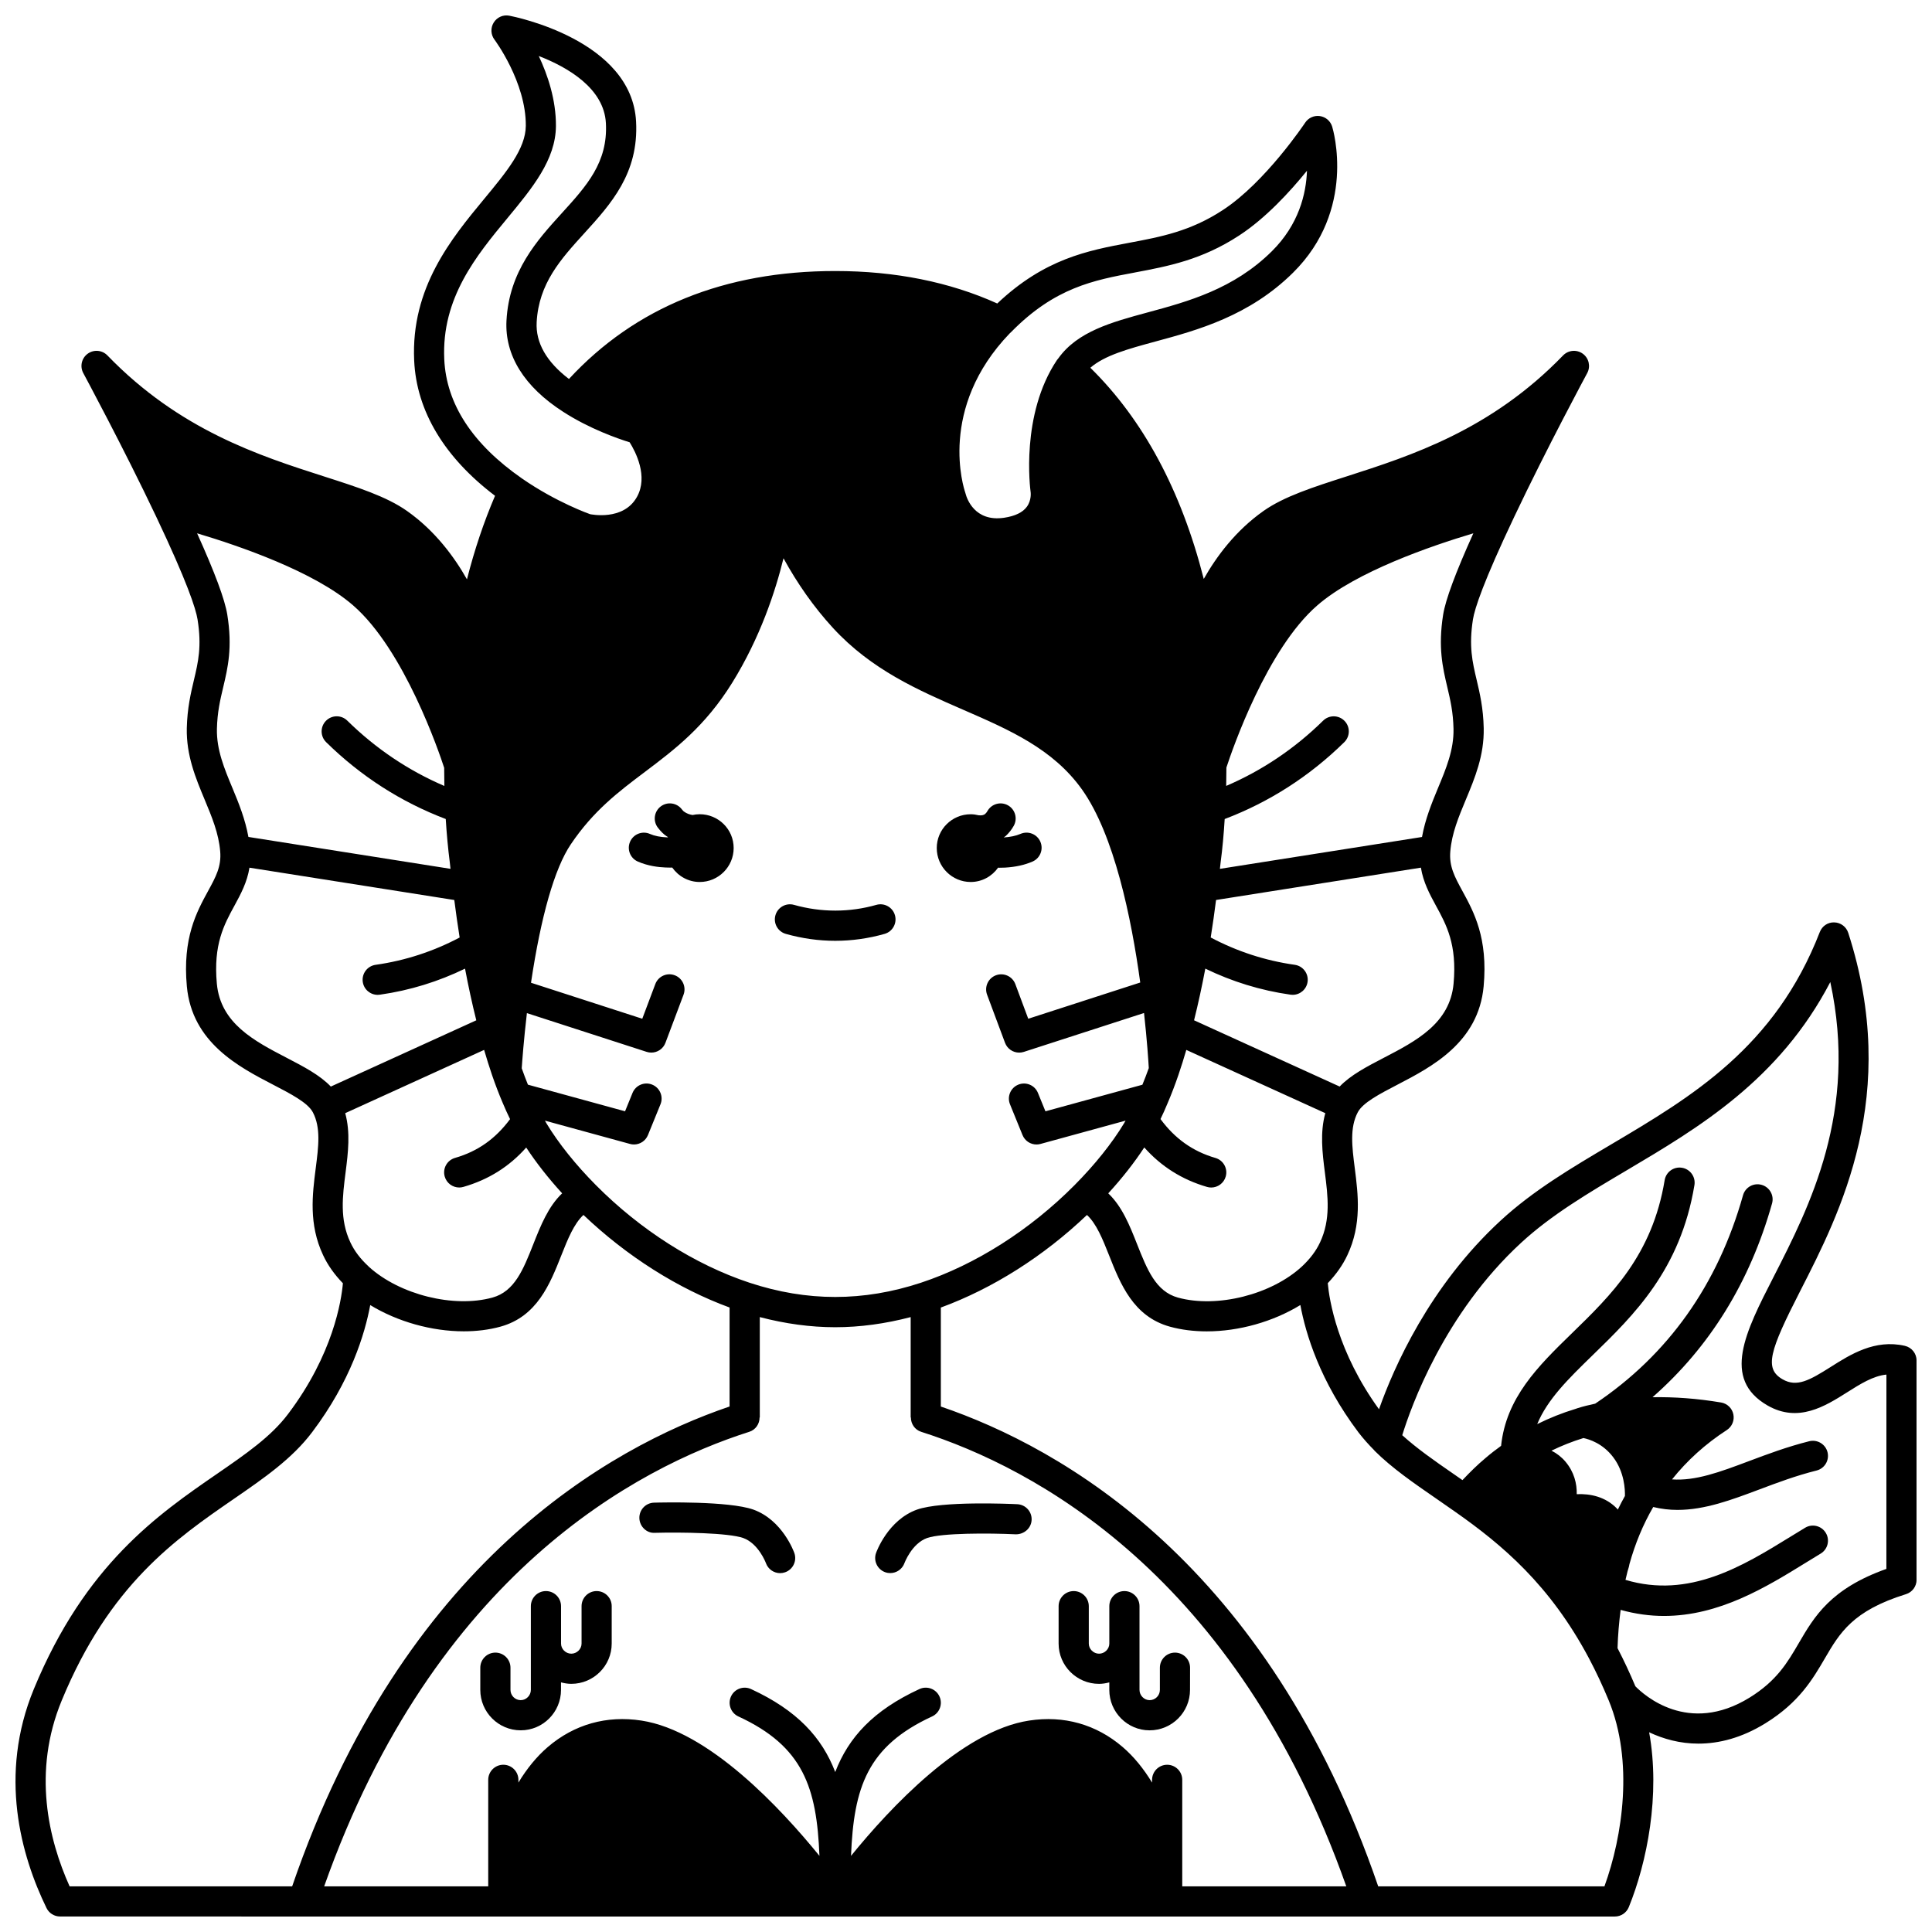 <?xml version="1.0" encoding="UTF-8"?>
<!-- Uploaded to: ICON Repo, www.iconrepo.com, Generator: ICON Repo Mixer Tools -->
<svg width="800px" height="800px" version="1.1" viewBox="144 144 512 512" xmlns="http://www.w3.org/2000/svg">
 <defs>
  <clipPath id="a">
   <path d="m148.09 148.09h503.81v503.81h-503.81z"/>
  </clipPath>
 </defs>
 <path d="m408.51 373.94c0.133 0 0.266 0.02 0.395 0.02 0.484 0 0.969-0.012 1.449-0.035 2.785-0.164 5.164-0.688 7.277-1.602 2.023-0.879 2.953-3.234 2.074-5.262s-3.231-2.949-5.262-2.074c-1.199 0.52-2.711 0.836-4.457 0.949 0.172-0.137 0.348-0.215 0.52-0.371 0.859-0.793 1.582-1.703 2.148-2.715 1.074-1.926 0.383-4.367-1.547-5.438-1.93-1.074-4.363-0.379-5.438 1.547-0.152 0.27-0.336 0.504-0.547 0.699-0.496 0.449-1.078 0.453-1.77 0.398-0.68-0.164-1.379-0.273-2.106-0.273-4.957 0-8.996 4-8.996 8.957s4.039 8.996 8.996 8.996c3.016-0.004 5.641-1.512 7.262-3.797z"/>
 <path d="m329.43 359.78c-0.652 0-1.285 0.074-1.898 0.207-0.73-0.117-1.535-0.367-2.293-0.926-0.035-0.02-0.227-0.16-0.531-0.562-1.328-1.758-3.832-2.121-5.598-0.793-1.762 1.328-2.121 3.836-0.793 5.598 0.781 1.039 1.652 1.871 2.356 2.316 0.109 0.078 0.219 0.121 0.328 0.195-0.008 0.027-0.016 0.055-0.027 0.09-0.094-0.004-0.172 0.008-0.266 0.004-1.707-0.066-3.285-0.387-4.457-0.902-2.012-0.895-4.379 0.02-5.269 2.043-0.891 2.019 0.02 4.383 2.043 5.269 2.652 1.172 5.477 1.504 7.328 1.574 0.469 0.023 0.938 0.035 1.41 0.035 0.129 0 0.258-0.016 0.383-0.02 1.621 2.301 4.266 3.828 7.285 3.828 4.957 0 8.996-4.039 8.996-8.996 0.004-4.965-4.039-8.961-8.996-8.961z"/>
 <path d="m376.24 383.8c-7.094 2.016-14.562 2.035-21.816 0-2.121-0.605-4.332 0.641-4.93 2.762-0.602 2.129 0.641 4.336 2.762 4.93 4.312 1.215 8.711 1.832 13.078 1.832 4.41 0 8.812-0.617 13.086-1.832 2.125-0.605 3.356-2.816 2.75-4.938-0.598-2.125-2.812-3.359-4.93-2.754z"/>
 <path d="m343.63 544.05c-6.551-2.301-24.305-1.887-26.305-1.828-2.207 0.059-3.945 1.898-3.887 4.106 0.059 2.211 1.941 4.035 4.106 3.887 7-0.195 19.551 0.012 23.406 1.367 4.062 1.465 5.984 6.547 6.027 6.664 0.582 1.633 2.125 2.652 3.762 2.652 0.441 0 0.891-0.074 1.332-0.23 2.082-0.734 3.176-3.019 2.438-5.098-0.121-0.355-3.156-8.746-10.879-11.52z"/>
 <path d="m413.59 542.63c-2.027-0.098-19.965-0.887-26.578 1.43-7.695 2.766-10.727 11.156-10.855 11.508-0.73 2.074 0.355 4.34 2.422 5.082 0.445 0.16 0.898 0.234 1.344 0.234 1.637 0 3.172-1.012 3.766-2.641 0.016-0.051 1.934-5.195 5.996-6.652 3.859-1.352 16.469-1.324 23.516-0.98 2.168 0.023 4.082-1.594 4.188-3.801 0.109-2.203-1.59-4.074-3.797-4.18z"/>
 <path d="m302.12 565.65c-2.207 0-4 1.793-4 4v9.914c0 1.453-1.246 2.68-2.719 2.68s-2.719-1.227-2.719-2.68v-9.914c0-2.207-1.793-4-4-4s-4 1.793-4 4v22.188c0 1.477-1.227 2.719-2.68 2.719-1.5 0-2.719-1.219-2.719-2.719v-5.879c0-2.207-1.793-4-4-4-2.207 0-4 1.793-4 4v5.879c0 5.91 4.805 10.715 10.715 10.715 5.887 0 10.676-4.805 10.676-10.715v-1.992c0.871 0.227 1.77 0.391 2.719 0.391 5.91 0 10.715-4.789 10.715-10.676v-9.914c0.008-2.203-1.781-3.996-3.988-3.996z"/>
 <path d="m459.38 585.96c0-2.207-1.793-4-4-4-2.207 0-4 1.793-4 4v5.879c0 1.5-1.219 2.719-2.719 2.719-1.453 0-2.68-1.246-2.68-2.719v-22.188c0-2.207-1.793-4-4-4s-4 1.793-4 4v9.914c0 1.453-1.246 2.68-2.719 2.68-1.473 0-2.719-1.227-2.719-2.68v-9.914c0-2.207-1.793-4-4-4s-4 1.793-4 4v9.914c0 5.887 4.805 10.676 10.715 10.676 0.945 0 1.848-0.16 2.719-0.391v1.992c0 5.91 4.789 10.715 10.676 10.715 5.91 0 10.715-4.805 10.715-10.715z"/>
 <g clip-path="url(#a)">
  <path d="m648.8 500.66c-7.941-1.82-14.422 2.285-19.641 5.59-5.613 3.551-8.98 5.461-12.762 3.277-4.934-2.84-3.438-7.539 4.676-23.398 10.586-20.695 26.594-51.98 12.73-94.918-0.52-1.613-2-2.719-3.691-2.766-1.723-0.066-3.231 0.977-3.844 2.551-11.867 30.57-33.918 43.625-55.242 56.254-10.652 6.305-20.711 12.262-29.305 20.18-18.914 17.406-28.379 39.027-32.273 50.039-11.023-15.227-13.172-28.957-13.578-33.414 2.215-2.324 3.977-4.809 5.195-7.422 3.856-8.184 2.848-16.074 1.965-23.031-0.734-5.758-1.367-10.734 0.797-14.84 1.34-2.547 5.801-4.863 10.52-7.316 9.055-4.707 21.461-11.152 22.832-26.051 1.176-12.801-2.586-19.695-5.609-25.238-2.07-3.797-3.57-6.539-3.223-10.547 0.391-4.766 2.199-9.098 4.109-13.684 2.402-5.762 4.887-11.719 4.742-18.953-0.109-5.32-1.043-9.289-1.871-12.789-1.129-4.781-2.102-8.914-0.98-16.043 0.457-2.844 2.731-9.883 10.984-27.27 8.609-18.16 19.191-37.801 19.297-37.996 0.949-1.754 0.457-3.945-1.16-5.125-1.605-1.18-3.848-0.988-5.238 0.449-19.109 19.773-40.316 26.578-57.355 32.051-8.914 2.863-16.609 5.328-22.039 9.164-7.402 5.219-12.484 12.094-15.828 18.012-5.996-23.547-16.109-42.273-30.055-55.965 3.793-3.273 9.871-4.957 17.262-6.957 11.059-2.996 24.82-6.719 36.457-18.238 16.832-16.66 10.641-37.82 10.367-38.711-0.453-1.484-1.715-2.566-3.25-2.789-1.543-0.223-3.055 0.461-3.91 1.75-0.105 0.156-10.547 15.824-21.848 23.172-8.562 5.613-16.422 7.086-24.746 8.648-11.051 2.074-22.469 4.242-35 16.094-12.594-5.688-27.004-8.605-42.934-8.605-29.332 0-53.047 9.641-70.574 28.609-5.965-4.551-8.844-9.602-8.555-15.043 0.547-10.285 6.406-16.727 12.605-23.547 7.109-7.82 14.461-15.91 13.742-29.609-1.105-21.641-32.266-27.82-33.59-28.074-1.645-0.32-3.269 0.414-4.141 1.82-0.871 1.402-0.793 3.203 0.203 4.523 0.082 0.113 8.375 11.242 8.305 22.828-0.039 6.094-5.121 12.238-11.008 19.352-8.676 10.488-19.477 23.543-18.578 42.871 0.605 13.383 8.043 25.699 21.43 35.836-2.938 6.859-5.438 14.254-7.441 22.145-3.32-5.883-8.426-12.867-15.887-18.125-5.43-3.836-13.125-6.305-22.039-9.164-17.043-5.469-38.25-12.277-57.355-32.051-1.387-1.438-3.625-1.629-5.238-0.449-1.613 1.18-2.106 3.367-1.16 5.125 0.105 0.195 10.688 19.836 19.301 38 8.25 17.383 10.52 24.422 10.98 27.27 1.152 7.164 0.172 11.309-0.965 16.102-0.824 3.484-1.758 7.434-1.883 12.73-0.145 7.234 2.34 13.191 4.742 18.957 1.91 4.586 3.715 8.918 4.109 13.699 0.344 3.992-1.152 6.734-3.227 10.527-3.023 5.543-6.789 12.434-5.609 25.242 1.371 14.906 13.785 21.348 22.855 26.055 4.727 2.453 9.184 4.769 10.531 7.305 2.148 4.094 1.508 9.059 0.77 14.812-0.891 6.965-1.906 14.863 1.945 23.043 1.234 2.664 3.019 5.156 5.254 7.465-0.395 4.535-2.574 18.844-14.539 34.66-4.508 5.984-11.164 10.57-18.867 15.879-15.551 10.711-34.902 24.043-48.484 56.973-9.449 22.863-3.398 44.191 3.34 58.051 0.668 1.375 2.066 2.25 3.594 2.25l64.348 0.008h0.012 0.012 282.11 0.012 0.012 65.523c1.629 0 3.086-0.984 3.703-2.492 4.809-11.809 8.414-29.703 5.391-46.336 3.738 1.758 8.137 3.008 13.055 3.008 5.43 0 11.457-1.492 17.781-5.402 8.918-5.519 12.523-11.699 15.707-17.152 3.965-6.793 7.391-12.664 21.52-17.055 1.672-0.52 2.812-2.066 2.812-3.82v-58.098c-0.004-1.859-1.289-3.477-3.109-3.891zm-195.49 111.02c-2.207 0-4 1.793-4 4v0.723c-2.203-3.621-4.781-6.84-7.797-9.43-7.004-6.004-15.582-8.418-24.789-7.004-17.836 2.707-36.957 23.25-47.195 35.855 0.723-18.129 4.301-29.023 21.48-36.945 2.004-0.922 2.879-3.301 1.957-5.305-0.922-2.004-3.297-2.883-5.305-1.957-12.223 5.637-18.797 12.816-22.316 21.988-3.523-9.172-10.094-16.344-22.316-21.988-2.008-0.922-4.383-0.047-5.305 1.957-0.922 2.004-0.047 4.383 1.957 5.305 17.18 7.926 20.758 18.82 21.48 36.945-10.234-12.605-29.355-33.148-47.184-35.855-9.211-1.418-17.793 1-24.797 7-3.019 2.586-5.594 5.805-7.797 9.43v-0.723c0-2.207-1.793-4-4-4-2.207 0-4 1.793-4 4v28.23l-43.477-0.004c29.27-82.742 82.895-110.98 112.66-120.46 1.699-0.539 2.731-2.113 2.731-3.809h0.055v-26.59c6.707 1.758 13.41 2.684 19.992 2.684 6.582 0 13.281-0.926 19.992-2.684v26.594h0.055c0 1.691 1.031 3.266 2.731 3.809 29.766 9.48 83.391 37.723 112.66 120.46h-43.477v-28.23c0-2.207-1.789-3.996-3.996-3.996zm-65.227-127.75c-15.281 5.043-30.199 5.039-45.473 0-14.426-4.773-28.871-13.953-40.684-25.852-5.371-5.41-9.91-11.078-13.121-16.395-0.133-0.219-0.262-0.48-0.391-0.703l22.539 6.176c0.352 0.098 0.707 0.145 1.059 0.145 1.59 0 3.078-0.957 3.703-2.496l3.32-8.156c0.832-2.043-0.152-4.379-2.199-5.211-2.043-0.836-4.379 0.152-5.211 2.199l-1.98 4.867-25.738-7.055c-0.559-1.391-1.113-2.836-1.645-4.344 0.125-1.848 0.531-7.43 1.371-14.617l31.742 10.27c0.406 0.133 0.824 0.191 1.23 0.191 1.625 0 3.144-0.996 3.742-2.59l4.797-12.754c0.777-2.066-0.27-4.375-2.336-5.148-2.07-0.777-4.375 0.27-5.148 2.336l-3.453 9.184-29.488-9.539c2.633-17.629 6.25-30.309 10.535-36.668 6.012-8.934 12.652-13.934 19.676-19.227 7.824-5.898 15.91-11.996 23.105-23.598 7.418-11.965 11.449-24.223 13.598-32.992 3.656 6.656 7.977 12.863 13.09 18.438 10.234 11.133 22.617 16.52 34.594 21.73 12.211 5.316 23.746 10.336 31.422 21.105 8.551 12.016 13.094 34.117 15.434 51.152l-29.68 9.602-3.418-9.172c-0.773-2.07-3.078-3.121-5.144-2.348-2.066 0.773-3.117 3.074-2.348 5.144l4.758 12.754c0.598 1.602 2.121 2.598 3.746 2.598 0.406 0 0.824-0.062 1.23-0.191l31.859-10.309c0.805 7.258 1.156 12.707 1.262 14.594-0.539 1.535-1.117 2.984-1.695 4.418l-25.695 7.043-1.984-4.871c-0.832-2.047-3.172-3.035-5.211-2.195-2.047 0.832-3.027 3.168-2.195 5.211l3.32 8.156c0.625 1.535 2.109 2.492 3.703 2.492 0.352 0 0.707-0.043 1.059-0.145l22.543-6.176c-0.129 0.223-0.266 0.48-0.391 0.691-3.219 5.324-7.758 10.996-13.129 16.406-11.809 11.895-26.254 21.074-40.68 25.848zm59.164-35.844c4.465 5.035 10.031 8.547 16.625 10.461 0.371 0.109 0.742 0.16 1.113 0.16 1.734 0 3.332-1.141 3.84-2.891 0.617-2.121-0.609-4.34-2.731-4.949-6.059-1.754-10.801-5.203-14.547-10.305 0.641-1.328 1.273-2.711 1.875-4.191 0.996-2.32 1.961-4.836 2.867-7.484 0.777-2.273 1.461-4.473 2.094-6.648l36.836 16.762c-1.426 5.141-0.785 10.453-0.125 15.625 0.824 6.445 1.594 12.531-1.273 18.629-1.031 2.223-2.644 4.363-4.769 6.348-8.082 7.492-22.523 11.121-32.887 8.273-5.871-1.625-8.164-7.43-10.828-14.156-1.945-4.926-3.953-9.973-7.641-13.469 3.691-4.027 6.906-8.137 9.551-12.164zm81.965-43.41c-0.973 10.547-9.91 15.195-18.555 19.684-4.465 2.324-8.738 4.551-11.633 7.586l-38.586-17.559c1.105-4.422 2.094-8.996 2.984-13.691 7.051 3.422 14.605 5.777 22.586 6.906 0.188 0.027 0.375 0.039 0.562 0.039 1.961 0 3.672-1.445 3.953-3.438 0.309-2.188-1.215-4.211-3.402-4.519-7.941-1.121-15.395-3.598-22.27-7.238 0.527-3.336 1-6.648 1.418-9.938l54.285-8.57c0.629 3.875 2.316 7.008 3.977 10.059 2.777 5.07 5.637 10.301 4.68 20.68zm-2.766-97.777c-1.371 8.691-0.117 14 1.09 19.137 0.809 3.414 1.566 6.644 1.66 11.117 0.113 5.551-1.945 10.488-4.125 15.719-1.691 4.059-3.379 8.262-4.223 12.938l-53.559 8.445c0.059-0.57 0.129-1.133 0.188-1.707v-0.008c0.492-3.641 0.836-7.519 1.078-11.488 11.824-4.496 22.488-11.32 31.695-20.367 1.574-1.547 1.598-4.082 0.051-5.652-1.551-1.578-4.082-1.598-5.656-0.051-7.562 7.434-16.191 13.219-25.691 17.297 0.031-1.547 0.051-3.168 0.055-4.871 1.613-4.922 10.734-31.402 24.102-42.984 10.27-8.93 30.141-15.75 41.34-19.09-4.703 10.418-7.359 17.547-8.004 21.566zm-81.691-90.688c8.727-1.641 17.758-3.332 27.645-9.812 6.988-4.547 13.48-11.613 17.965-17.152-0.219 6.117-2.156 14.258-9.324 21.352-10.133 10.031-22.238 13.312-32.918 16.199-9.559 2.586-18.574 5.066-23.637 12.145-0.008 0.008-0.016 0.012-0.023 0.02-0.012 0.012-0.016 0.031-0.027 0.043-0.102 0.141-0.223 0.25-0.32 0.395-9.691 14.453-7.109 34.129-6.977 35.09 0 0.02 0.258 2.059-0.996 3.785-1.09 1.512-3.129 2.5-6.043 2.934-7.816 1.156-9.883-5.125-10.203-6.363-0.031-0.129-0.074-0.273-0.117-0.398-0.312-0.902-7.367-22.211 11.859-42.156 0.117-0.098 0.23-0.199 0.336-0.309 11.578-11.793 21.879-13.727 32.781-15.77zm-183.02 22.992c-0.754-16.25 8.543-27.488 16.75-37.41 6.574-7.945 12.781-15.449 12.844-24.398 0.043-6.949-2.191-13.543-4.551-18.555 7.656 2.977 17.316 8.547 17.793 17.824 0.547 10.375-5.117 16.602-11.672 23.812-6.555 7.207-13.977 15.375-14.676 28.504-0.484 9.172 4.699 17.508 14.973 24.117 7.016 4.547 14.547 7.148 17.668 8.117 1.539 2.453 4.996 9.027 1.926 14.488-3.602 6.461-12.293 4.566-12.395 4.566-0.09-0.027-8.918-3.125-18.055-9.461-13.141-9.137-20.07-19.77-20.605-31.605zm-60.25 97.957c0.105-4.445 0.863-7.66 1.672-11.059 1.219-5.152 2.484-10.484 1.078-19.211-0.645-4.016-3.297-11.141-8.004-21.559 11.199 3.344 31.07 10.16 41.34 19.094 13.594 11.789 22.836 39.035 24.141 43.055 0 1.605 0.02 3.211 0.051 4.809-9.512-4.078-18.152-9.867-25.727-17.312-1.578-1.551-4.109-1.527-5.656 0.051-1.547 1.574-1.523 4.106 0.051 5.652 9.207 9.051 19.871 15.875 31.695 20.367 0.25 3.981 0.605 7.852 1.074 11.496 0.059 0.574 0.129 1.137 0.188 1.707l-53.555-8.453c-0.848-4.684-2.531-8.879-4.223-12.934-2.18-5.227-4.238-10.164-4.125-15.703zm18.559 87.207c-8.656-4.496-17.605-9.141-18.578-19.691-0.957-10.375 1.902-15.609 4.668-20.672 1.664-3.051 3.352-6.184 3.977-10.059l54.281 8.566c0.418 3.285 0.891 6.602 1.418 9.938-6.875 3.641-14.332 6.117-22.27 7.238-2.188 0.309-3.711 2.332-3.402 4.519 0.281 2 1.996 3.438 3.953 3.438 0.188 0 0.375-0.012 0.562-0.039 7.981-1.129 15.539-3.484 22.586-6.906 0.887 4.703 1.879 9.277 2.984 13.691l-38.551 17.559c-2.891-3.035-7.16-5.262-11.629-7.582zm15.445 14.633 36.809-16.766c0.637 2.176 1.32 4.375 2.094 6.656 0.91 2.648 1.875 5.16 2.844 7.418 0.578 1.406 1.238 2.836 1.938 4.273-3.832 5.156-8.48 8.516-14.582 10.277-2.125 0.613-3.348 2.828-2.734 4.949 0.504 1.75 2.102 2.894 3.84 2.894 0.367 0 0.738-0.051 1.109-0.16 6.66-1.918 12.145-5.363 16.648-10.434 2.633 4.008 5.84 8.109 9.523 12.137-3.688 3.5-5.691 8.543-7.641 13.469-2.66 6.727-4.957 12.531-10.828 14.156-10.258 2.824-24.582-0.754-32.727-8.141-0.016-0.016-0.035-0.027-0.051-0.039-0.004-0.004-0.012-0.008-0.016-0.012-0.027-0.027-0.035-0.062-0.062-0.09-2.141-1.965-3.75-4.094-4.801-6.352-2.867-6.086-2.082-12.184-1.254-18.637 0.656-5.164 1.301-10.461-0.109-15.602zm-75.133 155.65c12.684-30.738 30.188-42.797 45.633-53.438 7.934-5.465 15.426-10.629 20.715-17.648 10.23-13.539 14.012-26.121 15.41-33.707 7.254 4.422 16.309 6.957 24.797 6.957 3.387 0 6.676-0.398 9.723-1.238 9.711-2.684 13.125-11.312 16.137-18.922 1.695-4.289 3.336-8.355 5.852-10.68 11.465 10.926 25 19.504 38.723 24.531v26.234c-31.988 10.887-86.598 41.637-115.92 127.16h-58.98c-5.559-12.363-9.914-30.305-2.09-49.246zm408.83 49.258h-59.945c-29.32-85.527-83.926-116.27-115.91-127.16v-26.234c13.723-5.027 27.266-13.605 38.723-24.535 2.519 2.324 4.156 6.394 5.856 10.684 3.012 7.609 6.422 16.238 16.137 18.922 3.059 0.84 6.363 1.242 9.762 1.242 8.5 0 17.559-2.543 24.801-6.981 1.398 7.582 5.176 20.184 15.391 33.746 1.23 1.598 2.641 3.195 4.184 4.742 0.035 0.039 0.047 0.094 0.09 0.133 4.644 4.609 10.289 8.504 16.266 12.625 1.719 1.188 3.484 2.402 5.285 3.68 12.199 8.578 24.914 19.199 35.27 38.699 1.91 3.617 3.625 7.273 5.238 11.176 6.625 16.047 3.699 35.965-1.141 49.258zm-5.559-118.81c1.508 0.312 5.117 1.406 7.887 5.078 3.012 3.953 3.152 8.703 3.109 10.273-0.66 1.18-1.293 2.383-1.887 3.617-0.094-0.105-0.156-0.215-0.258-0.316-3.023-3.098-7.004-3.941-10.625-3.777 0.055-2.801-0.68-5.871-2.981-8.605-1.055-1.25-2.312-2.219-3.715-2.926 2.731-1.332 5.555-2.445 8.469-3.344zm80.277 34.68c-14.805 5.269-19.09 12.609-23.242 19.723-2.977 5.098-5.785 9.91-13.004 14.383-16.293 10.055-28.109-0.789-30.266-3-1.469-3.496-3.027-6.82-4.727-10.105 0.102-3.508 0.398-6.871 0.82-10.141 3.965 1.098 7.793 1.605 11.477 1.605 14.695 0 27.141-7.664 37.672-14.16 1.312-0.809 2.594-1.598 3.863-2.363 1.891-1.141 2.5-3.594 1.359-5.488-1.141-1.891-3.598-2.5-5.484-1.359-1.289 0.777-2.598 1.582-3.93 2.402-12.59 7.754-26.77 16.469-43.672 11.406 0.176-0.801 0.352-1.543 0.539-2.238 0.043-0.141 0.094-0.281 0.148-0.496 0.152-0.449 0.277-0.949 0.367-1.461v-0.004c1.516-5.445 3.613-10.496 6.297-15.109 2.164 0.52 4.305 0.773 6.43 0.77 7.266 0 14.355-2.664 21.727-5.434 4.773-1.797 9.711-3.652 15.125-5.004 2.144-0.535 3.441-2.707 2.91-4.852-0.535-2.144-2.715-3.441-4.852-2.91-5.859 1.465-11.246 3.492-16 5.277-7.691 2.894-14.133 5.281-20.359 4.836 4.012-5.019 8.859-9.414 14.516-13.078 1.383-0.895 2.074-2.551 1.738-4.168-0.332-1.617-1.625-2.859-3.25-3.133-6.324-1.062-12.383-1.5-18.168-1.398 15.109-13.266 25.793-30.438 31.672-51.352 0.598-2.129-0.645-4.336-2.766-4.93-2.137-0.605-4.336 0.645-4.93 2.766-6.66 23.707-19.852 42.266-39.168 55.219-1.703 0.367-3.219 0.742-4.562 1.164-0.113 0.031-0.219 0.074-0.332 0.113-0.105 0.035-0.207 0.059-0.305 0.105-3.5 1.059-6.894 2.414-10.172 4.039 2.719-6.566 8.191-11.941 14.699-18.27 10.898-10.598 23.25-22.605 26.965-45.066 0.359-2.18-1.117-4.238-3.293-4.598-2.191-0.363-4.238 1.113-4.598 3.293-3.281 19.859-14.145 30.422-24.648 40.637-8.961 8.711-17.359 17.023-18.699 29.766-1.391 1.004-2.762 2.059-4.121 3.227-2.086 1.734-4.106 3.723-6.117 5.856-0.828-0.574-1.676-1.172-2.488-1.73-4.945-3.41-9.602-6.672-13.465-10.172 2.277-7.418 11.062-32.188 31.535-51.027 7.977-7.348 17.68-13.094 27.961-19.18 19.066-11.293 40.398-23.922 53.941-49.883 7.394 34.305-5.465 59.434-15.086 78.246-7.394 14.445-13.773 26.926-1.543 33.969 8.152 4.676 15.285 0.168 21.023-3.449 3.551-2.246 6.945-4.394 10.477-4.742l-0.008 51.5z"/>
 </g>
</svg>